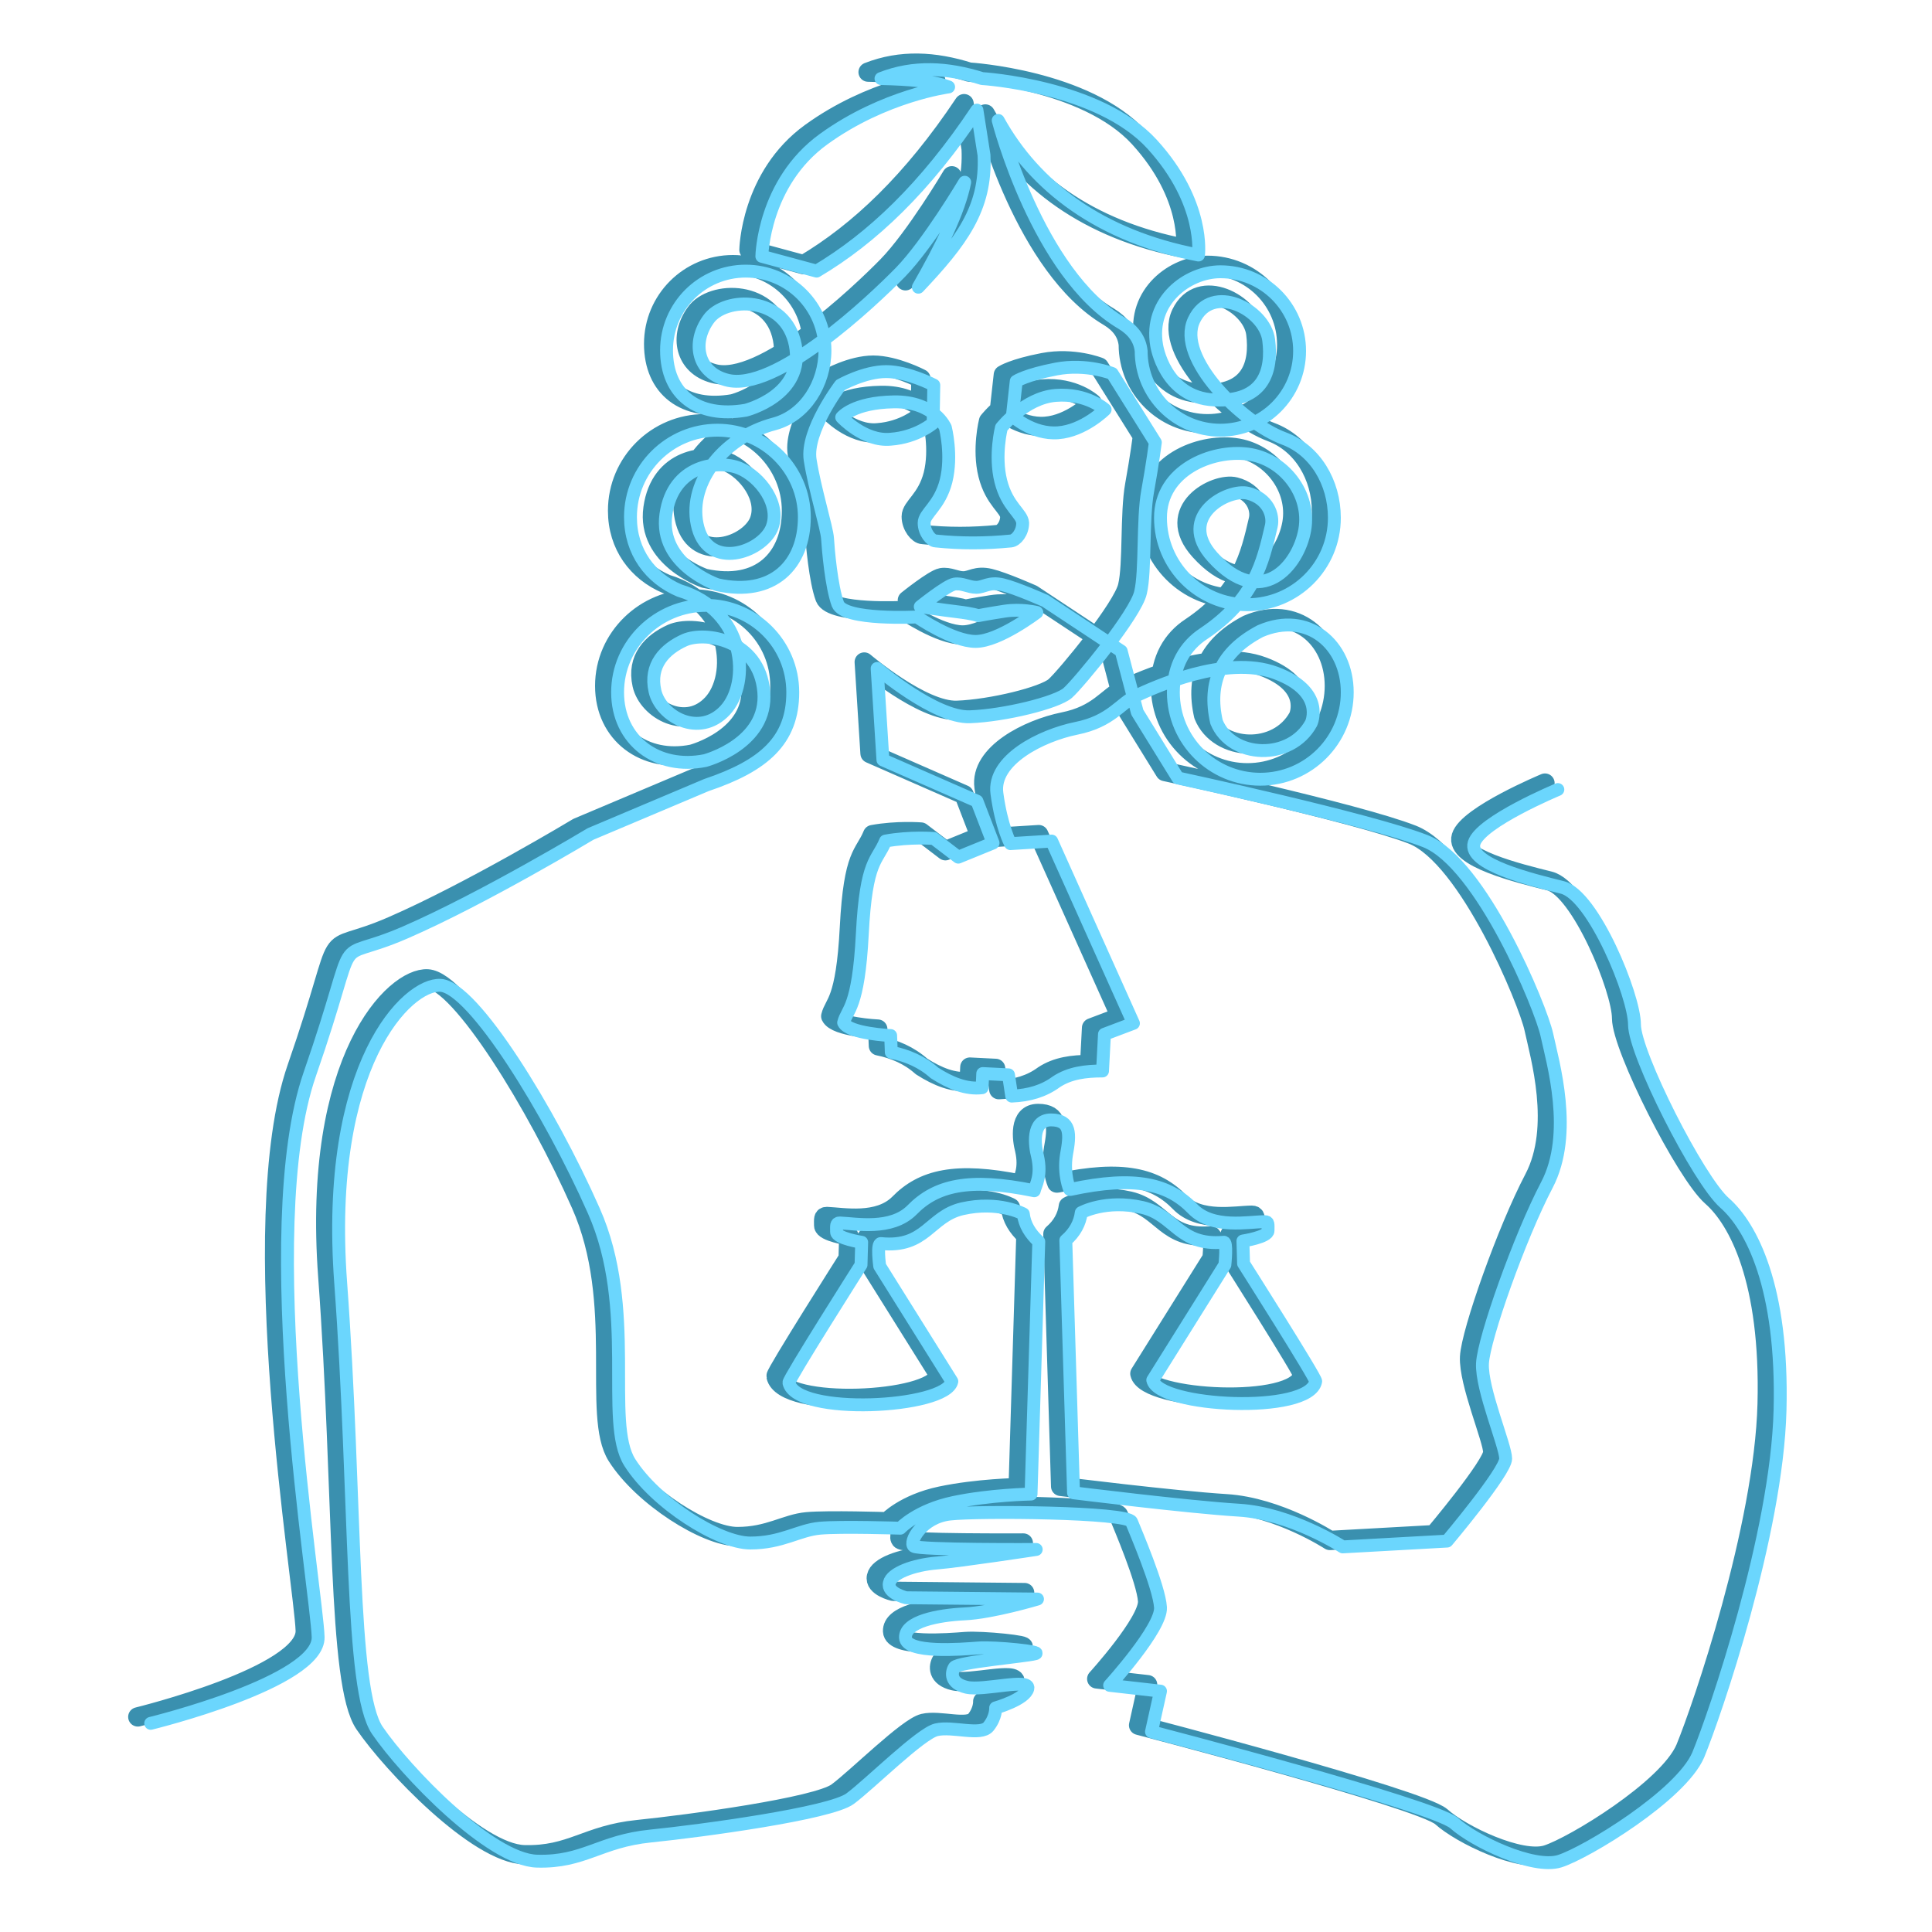 <svg xmlns="http://www.w3.org/2000/svg" xmlns:xlink="http://www.w3.org/1999/xlink" id="Ebene_1" x="0px" y="0px" viewBox="0 0 300 300" style="enable-background:new 0 0 300 300;" xml:space="preserve"><style type="text/css">	.st0{fill:none;stroke:#3A90AF;stroke-width:3;stroke-linecap:round;stroke-linejoin:round;stroke-miterlimit:10;}	.st1{fill:none;stroke:#6BD6FD;stroke-width:2;stroke-linecap:round;stroke-linejoin:round;stroke-miterlimit:10;}</style><g id="Ebene_1_00000111166041994268119090000018275117027031268751_"></g><path class="st0" d="M21.4,266.6c0,0,26.2-6.4,26-13.4s-9.7-63.2-1.3-87.4s2.6-16.7,14.8-22s28.8-15.3,28.8-15.3l18-7.6 c8.9-3,13.4-6.9,13.4-14.4S115,93,107.6,93s-13.7,6-13.7,13.5s6.2,12.1,13.6,10.6c0,0,9.8-2.6,9.1-10.7c-0.7-8.1-9.1-9.4-12.3-8 c-3.1,1.4-5.5,3.9-4.6,7.9s6.9,7.3,10.9,3s3.2-15.5-7.1-18.6c-4.5-1.9-7.6-6-7.6-11.4c0-7.5,6.1-13.5,13.5-13.5s13.5,6.1,13.5,13.5 s-4.9,12.4-13.5,10.5c0,0-9.1-3.1-8-10.9s8.2-8.5,11.4-7.2s6.6,5.7,5,9.4c-1.7,3.7-9.6,6.4-11.4-0.1s3.5-14,11.9-16.2 c4.7-1.3,7.8-6.2,7.8-11.4c0-6.8-5.5-12.3-12.3-12.3s-12.3,5.5-12.3,12.3s4.8,10.6,12.3,9.3c0,0,9.2-2.3,7.7-10.1s-11-7.6-13.5-4 c-2.6,3.6-1.7,8.2,2.8,9.4c7.5,2.1,22.7-12.3,27-16.7s10-14,10-14c-0.9,4.5-3.7,10.2-7.2,16.3c6.6-7,10.6-12.2,10.2-20.5l-1.1-7 c-8,12-16.3,19.9-24.9,25l-8.5-2.3c0,0,0.2-11.4,9.6-18.2s19.4-8.1,19.4-8.1c-2.4-0.9-6.1-1.2-10.5-1.3c5.1-2,10.3-1.7,15.7,0 c0,0,18.1,1.1,26.4,10.2s7.2,17.2,7.2,17.2C168.9,35.7,158.7,28,153,17.7c0,0,6.1,23.8,19.2,31.5c1.8,1.1,2.8,2.5,3,4.3 c0,6.8,5.5,12.3,12.3,12.3s12.3-5.5,12.3-12.3s-5.5-12.3-12.3-12.3c-5.1,0-11.1,4.5-9.9,11.4c0,0,1.2,8.1,8.9,8.5 c7.8,0.4,9.1-4.6,8.5-9.3s-8.8-9-11.6-3.1s7.5,16,14,18.4c4.8,1.8,7.8,6.8,7.8,12.3c0,7.5-6.1,13.5-13.5,13.5 c-7.5,0-13.5-6.1-13.5-13.5s8-10.6,13.5-9.9c5.6,0.7,9.9,6.2,8.9,11.8s-6.8,12.5-14.3,4.2c-5.7-6.3,2.4-10.7,5.5-9.9 c3.1,0.8,4,3.4,3.6,5.1c-1.3,5.6-2.6,11.4-10.5,16.7c-2.9,1.9-4.7,5-4.7,9.1c0,7.5,6.1,13.5,13.5,13.5c7.5,0,13.5-6.1,13.5-13.5 s-6.1-12.7-13.5-9.5c-6.1,3.2-8.2,8-6.8,14.1c2.3,5.7,11.5,6.1,14.7,0.2c0,0,2.3-4.9-5.5-7.8s-19,2.3-21.6,3.5s-3.9,4-9.4,5.1 c-5.4,1.1-13,4.9-12.3,10.1s2.1,7.8,2.1,7.8l6.4-0.4l12.7,28.3l-4.5,1.7l-0.3,5.7c-2.6,0-5.1,0.3-7.2,1.7c-1.9,1.4-4.2,2.1-6.9,2.2 l-0.5-3.3l-4-0.2l-0.1,2.2c-2.4,0.3-4.9-0.7-7.4-2.3c-1.9-1.7-4.2-2.7-6.7-3.2l-0.1-2.6c0,0-6.5-0.3-7.3-2c0.5-2.1,2.3-2.1,2.9-13.8 c0.6-11.6,2.3-11.2,3.6-14.4c3.8-0.7,7.5-0.4,7.5-0.4l3.8,2.9l5.4-2.2l-2.5-6.5l-14.6-6.4l-0.9-14.2c0,0,9,7.7,14.4,7.5 s13.5-2.2,15.2-3.7s10.6-12.3,11.3-15.6c0.8-3.3,0.3-11.3,1.1-15.7c0.8-4.4,1.2-7.6,1.2-7.6L170.7,57c0,0-4-1.6-8.7-0.7 c-4.7,0.9-6.2,1.9-6.2,1.9l-0.6,5.4c0,0,3.1,2.9,7.1,2.6s7.3-3.6,7.3-3.6s-2.8-2.6-7.7-2.2c-4.8,0.4-8.4,5-8.4,5s-1.1,4.3-0.1,8.3 s3.3,5,3.4,6.5c0,1.5-1,2.7-1.8,2.8c-4,0.4-7.9,0.4-11.7,0c-0.7,0-1.8-1.3-1.8-2.8s2.4-2.6,3.4-6.5c1-4-0.1-8.3-0.1-8.3 s-1.7-4.1-8-4s-8.1,2.4-8.1,2.4s3.5,3.8,7.6,3.4c4.1-0.3,6.6-2.5,6.6-2.5l0.1-5.9c0,0-4-2.1-7.4-2.1s-7.1,2.1-7.1,2.1 s-5.4,7.1-4.7,11.6c0.7,4.5,2.6,10.6,2.7,12.2c0.1,1.7,0.6,7.5,1.6,10.2c1,2.6,12.3,2,12.3,2s5.5,3.8,9.1,3.8s9.5-4.5,9.5-4.5 s-2.4-0.6-5-0.2s-4.1,0.7-4.1,0.7s-0.7-0.3-3.2-0.6c-2.5-0.3-5.8-0.8-5.8-0.8s4.1-3.3,5.3-3.5s2.2,0.5,3.4,0.5s2-0.9,4.1-0.4 s6.6,2.5,6.6,2.5l11.8,7.8l2.5,9.5l6.3,10.2c0,0,29.7,6.4,38.4,9.8s18,25.9,18.9,30.1s4.2,15.3,0,23.3s-9.8,23.8-10,27.7 c-0.2,4,3.6,12.8,3.6,14.8s-9.1,12.8-9.1,12.8l-16.2,0.9c0,0-8-5.2-16.1-5.7s-25.7-2.7-25.7-2.7l-1.2-39.2c1.4-1.2,2.2-2.7,2.4-4.3 c0,0,3.8-2.1,9.5-0.8c5.1,1.2,5.6,6,12.6,5.4c0.6-0.2,0.2,3.5,0.2,3.5L177,213.3c0.9,4.2,24.3,5.4,25.3,0.2 c0.1-0.5-11.2-18.3-11.2-18.3l-0.1-3.5c0,0,3.9-0.6,3.9-1.6c0-1,0.1-1.4-0.5-1.4c-2.5,0-8.1,1.2-11.2-2c-3.7-3.8-8.8-5.2-19-3 l-0.1,0c0,0-1-2.3-0.5-5.4c0.6-3.2,0.7-5.4-2.4-5.4s-2.5,4.1-2.1,5.6c0.7,3.1-0.3,4.5-0.5,5.4c-10.2-2.1-15.3-0.8-19,3 c-3.2,3.2-8.7,2.1-11.2,2c-0.6,0-0.5,0.4-0.5,1.4c0,1,3.9,1.6,3.9,1.6l-0.1,3.5c0,0-11.3,17.8-11.2,18.3c1.1,5.2,24.4,4,25.3-0.2 l-11.2-17.9c0,0-0.5-3.6,0.2-3.5c7,0.7,7.5-4.2,12.6-5.4c5.7-1.3,9.5,0.8,9.5,0.8c0.2,1.7,1.1,3.1,2.4,4.3l-1.2,39.2 c0,0-6.3,0.1-12,1.3c-5.7,1.2-8.3,4-8.3,4s-9.2-0.3-12.5,0s-5.9,2.3-10.8,2.3s-14.7-6.2-18.7-12.5s1.2-23.8-5.6-39.1 c-6.8-15.4-18.7-34.7-23.8-35s-18,12.2-15.5,46.2s1.4,63.2,5.7,69.5s17.5,20.1,24.8,20.3c7.3,0.2,9.7-3.1,17.6-3.9s27.9-3.5,31-5.8 s10.9-10.1,13.4-10.7s6.9,1,8.1-0.5s1.1-2.9,1.1-2.9s4.6-1.3,5-3s-6.9,0.4-9.5-0.2s-2.4-2.3-1.9-3.1c0.6-0.8,11-1.7,12.5-2.1 c1.5-0.3-6.2-1.1-8.8-0.9c-2.6,0.2-11.2,0.9-11.3-1.6s5-3.5,9.2-3.7c4.3-0.2,11.3-2.3,11.3-2.3l-20.4-0.2c0,0-3-0.7-2.6-2.3 c0.3-1.5,3.7-2.8,7.4-3.1c3.6-0.3,15.4-2.1,15.4-2.1s-18.2,0.1-19-0.5s1.2-4.5,5.6-5s27.6-0.3,28.2,1.2c0.6,1.5,4.3,10.1,4.5,13.3 s-7.9,12.1-7.9,12.1l7.9,0.9l-1.4,6.3c0,0,43.8,11.4,47,14.2c3.1,2.8,12.3,7.2,16.4,5.9c4.1-1.3,18.8-10.2,21.5-16.5 c2.6-6.3,12.2-34.3,12.7-53.5s-4.5-28.6-8.6-32.2c-4.1-3.6-14-23.2-14-27.7s-6.4-20.1-11.2-21.3s-14.7-3.6-13.7-6.9 c1-3.3,13-8.3,13-8.3"></path><path class="st1" d="M23.4,267.6c0,0,26.2-6.4,26-13.4s-9.7-63.2-1.3-87.4s2.6-16.7,14.8-22s28.8-15.3,28.8-15.3l18-7.6 c8.9-3,13.4-6.9,13.4-14.4S117,94,109.6,94s-13.7,6-13.7,13.5s6.2,12.1,13.6,10.6c0,0,9.8-2.6,9.1-10.7c-0.7-8.1-9.1-9.4-12.3-8 c-3.1,1.4-5.5,3.9-4.6,7.9s6.9,7.3,10.9,3s3.2-15.5-7.1-18.6c-4.5-1.9-7.6-6-7.6-11.4c0-7.5,6.1-13.5,13.5-13.5s13.5,6.1,13.5,13.5 s-4.9,12.4-13.5,10.5c0,0-9.1-3.1-8-10.9s8.2-8.5,11.4-7.2s6.6,5.7,5,9.4c-1.7,3.7-9.6,6.4-11.4-0.1s3.5-14,11.9-16.2 c4.7-1.3,7.8-6.2,7.8-11.4c0-6.8-5.5-12.3-12.3-12.3s-12.3,5.5-12.3,12.3s4.8,10.6,12.3,9.3c0,0,9.2-2.3,7.7-10.1s-11-7.6-13.5-4 c-2.6,3.6-1.7,8.2,2.8,9.4c7.5,2.1,22.7-12.3,27-16.7s10-14,10-14c-0.9,4.5-3.7,10.2-7.2,16.3c6.6-7,10.6-12.2,10.2-20.5l-1.1-7 c-8,12-16.3,19.9-24.9,25l-8.5-2.3c0,0,0.2-11.4,9.6-18.2s19.4-8.1,19.4-8.1c-2.4-0.9-6.1-1.2-10.5-1.3c5.1-2,10.3-1.7,15.7,0 c0,0,18.1,1.1,26.4,10.2s7.2,17.2,7.2,17.2C170.9,36.7,160.7,29,155,18.7c0,0,6.1,23.8,19.2,31.5c1.8,1.1,2.8,2.5,3,4.3 c0,6.8,5.5,12.3,12.3,12.3s12.3-5.5,12.3-12.3s-5.5-12.3-12.3-12.3c-5.1,0-11.1,4.5-9.9,11.4c0,0,1.2,8.1,8.9,8.5 c7.8,0.4,9.1-4.6,8.5-9.3s-8.8-9-11.6-3.1s7.5,16,14,18.4c4.8,1.8,7.8,6.8,7.8,12.3c0,7.5-6.1,13.5-13.5,13.5 c-7.5,0-13.5-6.1-13.5-13.5s8-10.6,13.5-9.9c5.6,0.7,9.9,6.2,8.9,11.8s-6.8,12.5-14.3,4.2c-5.7-6.3,2.4-10.7,5.5-9.9 c3.1,0.8,4,3.4,3.6,5.1c-1.3,5.6-2.6,11.4-10.5,16.7c-2.9,1.9-4.7,5-4.7,9.1c0,7.5,6.1,13.5,13.5,13.5c7.5,0,13.5-6.1,13.5-13.5 s-6.1-12.7-13.5-9.5c-6.1,3.2-8.2,8-6.8,14.1c2.3,5.7,11.5,6.1,14.7,0.2c0,0,2.3-4.9-5.5-7.8s-19,2.3-21.6,3.5s-3.9,4-9.4,5.1 c-5.4,1.1-13,4.9-12.3,10.1c0.7,5.2,2.1,7.8,2.1,7.8l6.4-0.4l12.7,28.3l-4.5,1.7l-0.3,5.7c-2.6,0-5.1,0.3-7.2,1.7 c-1.9,1.4-4.2,2.1-6.9,2.2l-0.5-3.3l-4-0.2l-0.1,2.2c-2.4,0.3-4.9-0.7-7.4-2.3c-1.9-1.7-4.2-2.7-6.7-3.2l-0.1-2.6c0,0-6.5-0.3-7.3-2 c0.5-2.1,2.3-2.1,2.9-13.8c0.6-11.6,2.3-11.2,3.6-14.4c3.8-0.7,7.5-0.4,7.5-0.4l3.8,2.9l5.4-2.2l-2.5-6.5l-14.6-6.4l-0.9-14.2 c0,0,9,7.7,14.4,7.5s13.5-2.2,15.2-3.7s10.6-12.3,11.3-15.6c0.8-3.3,0.3-11.3,1.1-15.7c0.8-4.4,1.2-7.6,1.2-7.6L172.7,58 c0,0-4-1.6-8.7-0.7c-4.7,0.9-6.2,1.9-6.2,1.9l-0.6,5.4c0,0,3.1,2.9,7.1,2.6s7.3-3.6,7.3-3.6s-2.8-2.6-7.7-2.2c-4.8,0.4-8.4,5-8.4,5 s-1.1,4.3-0.1,8.3s3.3,5,3.4,6.5c0,1.5-1,2.7-1.8,2.8c-4,0.4-7.9,0.4-11.7,0c-0.7,0-1.8-1.3-1.8-2.8s2.4-2.6,3.4-6.5 c1-4-0.1-8.3-0.1-8.3s-1.7-4.1-8-4s-8.1,2.4-8.1,2.4s3.5,3.8,7.6,3.4c4.1-0.3,6.6-2.5,6.6-2.5l0.1-5.9c0,0-4-2.1-7.4-2.1 s-7.1,2.1-7.1,2.1s-5.4,7.1-4.7,11.6c0.7,4.5,2.6,10.6,2.7,12.2c0.1,1.7,0.6,7.5,1.6,10.2c1,2.6,12.3,2,12.3,2s5.5,3.8,9.1,3.8 s9.5-4.5,9.5-4.5s-2.4-0.6-5-0.2s-4.1,0.7-4.1,0.7s-0.7-0.3-3.2-0.6c-2.5-0.3-5.8-0.8-5.8-0.8s4.1-3.3,5.3-3.5s2.2,0.5,3.4,0.5 s2-0.9,4.1-0.4s6.6,2.5,6.6,2.5l11.8,7.8l2.5,9.5l6.3,10.2c0,0,29.7,6.4,38.4,9.8s18,25.9,18.9,30.1s4.2,15.3,0,23.3 s-9.8,23.8-10,27.7c-0.2,4,3.6,12.8,3.6,14.8s-9.1,12.8-9.1,12.8l-16.2,0.9c0,0-8-5.2-16.1-5.7s-25.7-2.7-25.7-2.7l-1.2-39.2 c1.4-1.2,2.2-2.7,2.4-4.3c0,0,3.8-2.1,9.5-0.8c5.1,1.2,5.6,6,12.6,5.4c0.6-0.2,0.2,3.5,0.2,3.5L179,214.3c0.9,4.2,24.3,5.4,25.3,0.2 c0.1-0.5-11.2-18.3-11.2-18.3l-0.1-3.5c0,0,3.9-0.6,3.9-1.6c0-1,0.1-1.4-0.5-1.4c-2.5,0-8.1,1.2-11.2-2c-3.7-3.8-8.8-5.2-19-3 l-0.1,0c0,0-1-2.3-0.5-5.4c0.6-3.2,0.7-5.4-2.4-5.4s-2.5,4.1-2.1,5.6c0.7,3.1-0.3,4.5-0.5,5.4c-10.2-2.1-15.3-0.8-19,3 c-3.2,3.2-8.7,2.1-11.2,2c-0.6,0-0.5,0.4-0.5,1.4c0,1,3.9,1.6,3.9,1.6l-0.1,3.5c0,0-11.3,17.8-11.2,18.3c1.1,5.2,24.4,4,25.3-0.2 l-11.2-17.9c0,0-0.5-3.6,0.2-3.5c7,0.7,7.5-4.2,12.6-5.4c5.7-1.3,9.5,0.8,9.5,0.8c0.2,1.7,1.1,3.1,2.4,4.3l-1.2,39.2 c0,0-6.3,0.1-12,1.3c-5.7,1.2-8.3,4-8.3,4s-9.2-0.3-12.5,0s-5.9,2.3-10.8,2.3s-14.7-6.2-18.7-12.5s1.2-23.8-5.6-39.1 c-6.8-15.4-18.7-34.7-23.8-35s-18,12.2-15.5,46.2s1.4,63.2,5.7,69.5s17.5,20.1,24.8,20.3c7.3,0.2,9.7-3.1,17.6-3.9s27.9-3.5,31-5.8 s10.9-10.1,13.4-10.7s6.9,1,8.1-0.5s1.1-2.9,1.1-2.9s4.6-1.3,5-3s-6.9,0.4-9.5-0.2s-2.4-2.3-1.9-3.1c0.6-0.8,11-1.7,12.5-2.1 c1.5-0.3-6.2-1.1-8.8-0.9s-11.2,0.9-11.3-1.6s5-3.5,9.2-3.7c4.3-0.2,11.3-2.3,11.3-2.3l-20.4-0.2c0,0-3-0.7-2.6-2.3 c0.3-1.5,3.7-2.8,7.4-3.1c3.6-0.3,15.4-2.1,15.4-2.1s-18.2,0.1-19-0.5s1.2-4.5,5.6-5s27.6-0.3,28.2,1.2c0.6,1.5,4.3,10.1,4.5,13.3 s-7.9,12.1-7.9,12.1l7.9,0.9l-1.4,6.3c0,0,43.8,11.4,47,14.2c3.1,2.8,12.3,7.2,16.4,5.9c4.1-1.3,18.8-10.2,21.5-16.5 c2.6-6.3,12.2-34.3,12.7-53.5s-4.5-28.6-8.6-32.2c-4.1-3.6-14-23.2-14-27.7s-6.4-20.1-11.2-21.3s-14.7-3.6-13.7-6.9 c1-3.3,13-8.3,13-8.3"></path></svg>